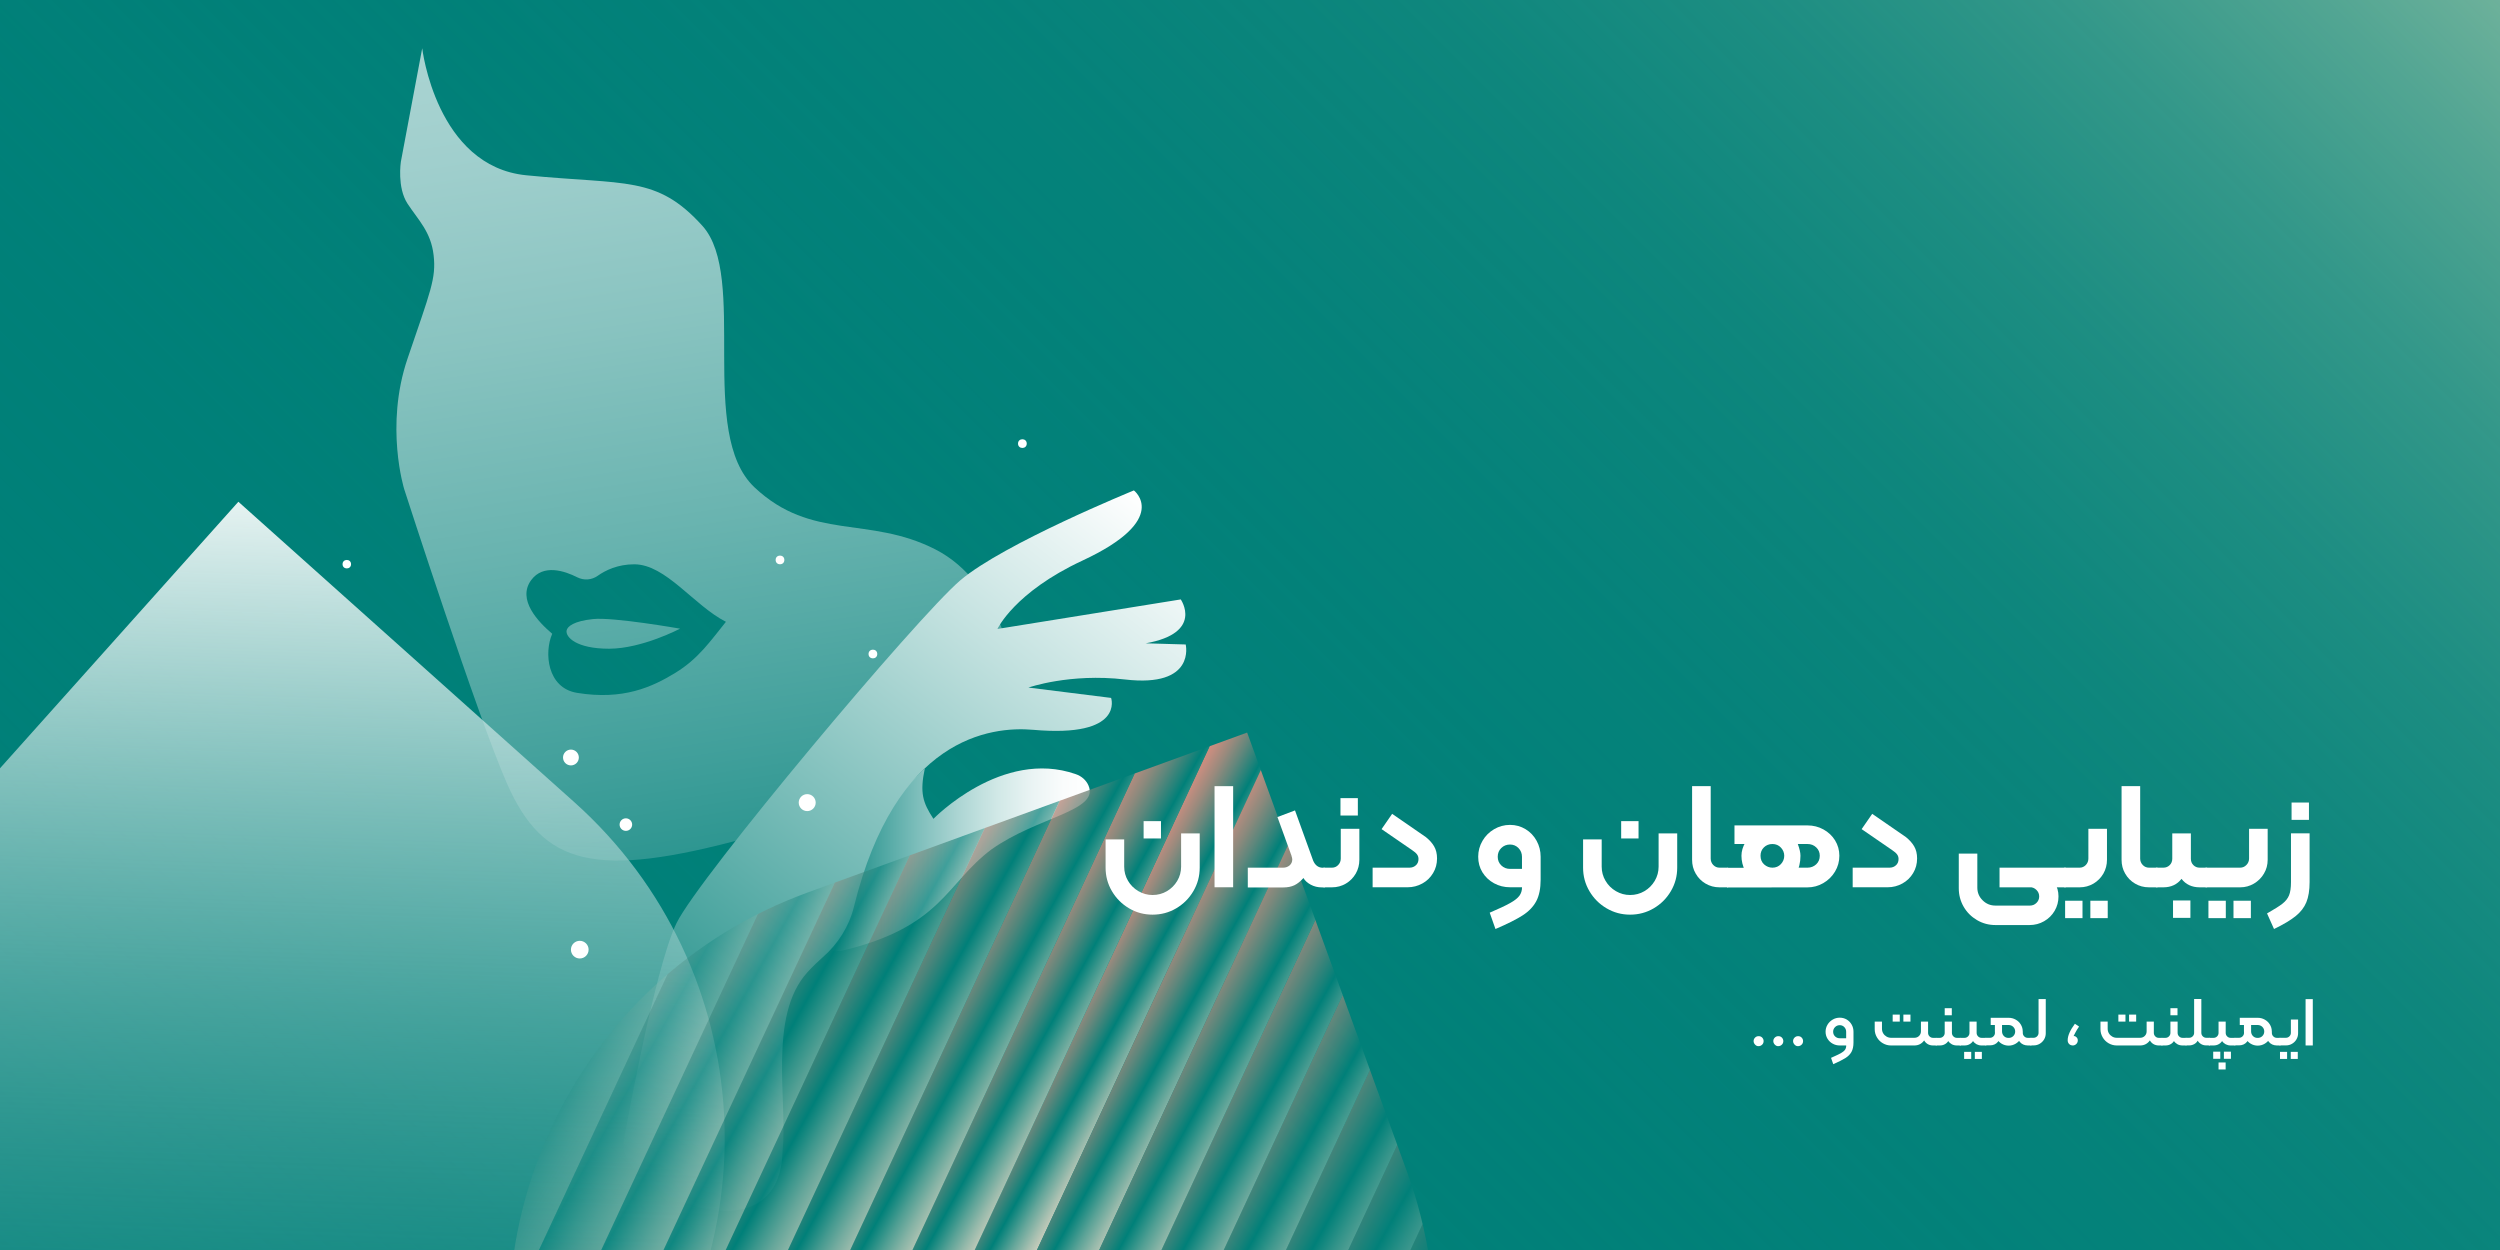 <?xml version="1.0" encoding="utf-8"?>
<!-- Generator: Adobe Illustrator 28.4.1, SVG Export Plug-In . SVG Version: 6.00 Build 0)  -->
<svg version="1.1" id="Layer_1" xmlns="http://www.w3.org/2000/svg" xmlns:xlink="http://www.w3.org/1999/xlink" x="0px" y="0px"
	 viewBox="0 0 430 215" style="enable-background:new 0 0 430 215;" xml:space="preserve">
<rect x="0" y="0" width="430" height="215" fill="#333333" stroke="none"/>
<style type="text/css">
	
		.st0{clip-path:url(#SVGID_00000097487351610048588320000015069402209881174678_);fill:url(#SVGID_00000064314271445353577280000000845049253549918878_);}
	.st1{clip-path:url(#SVGID_00000097487351610048588320000015069402209881174678_);}
	.st2{opacity:0.7;fill:url(#SVGID_00000026870316475161294060000017398335557780684943_);}
	.st3{opacity:0.7;fill:url(#SVGID_00000178921209771368522350000009207010449788809354_);}
	.st4{fill:url(#SVGID_00000121971540460913856240000017811286792550108544_);}
	.st5{fill:url(#SVGID_00000008151243617281936030000017310222500216744620_);}
	
		.st6{clip-path:url(#SVGID_00000097487351610048588320000015069402209881174678_);fill:url(#SVGID_00000069357459321210288910000002052627841695826573_);}
	.st7{fill:#FFFFFF;}
	.st8{clip-path:url(#SVGID_00000090993164008247432390000009432690227004287148_);}
	.st9{fill:url(#SVGID_00000028290937699462294660000002344305616361562552_);}
	.st10{opacity:0.9;fill:url(#SVGID_00000018233012265698071750000012391849717581027516_);}
	.st11{opacity:0.2;fill:url(#SVGID_00000117651878547807367490000014425267108298538881_);}
	.st12{opacity:0.1;fill:url(#SVGID_00000029020528979402794690000009759254037162521729_);}
	.st13{opacity:0.8;fill:url(#SVGID_00000005950821255843799790000018106135611634381996_);}
	.st14{opacity:0.7;fill:url(#SVGID_00000024709948988122852450000017340035149545384884_);}
	.st15{opacity:0.6;fill:url(#SVGID_00000013896345163091977830000009131381238055851421_);}
	.st16{opacity:0.5;fill:url(#SVGID_00000054986812307596737690000011903597577500852121_);}
	.st17{opacity:0.4;fill:url(#SVGID_00000107580446141984254230000017458656416979967110_);}
	.st18{opacity:0.3;fill:url(#SVGID_00000119821266612402710190000013810742651971752114_);}
	.st19{opacity:0.1;fill:url(#SVGID_00000102520847431045681450000006616313855346460547_);}
	.st20{opacity:0.2;fill:url(#SVGID_00000014636636996129537770000012196452265356450984_);}
	.st21{opacity:0.9;fill:url(#SVGID_00000171699458726913682890000014658550891088851083_);}
	.st22{opacity:0.3;fill:url(#SVGID_00000060028372403410536150000018148178706874033047_);}
	.st23{opacity:0.4;fill:url(#SVGID_00000081623589185599664710000006856219292860135050_);}
	.st24{opacity:0.5;fill:url(#SVGID_00000153677984219418241920000007005536953898284680_);}
	.st25{opacity:0.6;fill:url(#SVGID_00000071539556102748261040000018329122993005611663_);}
	.st26{opacity:0.7;fill:url(#SVGID_00000011737056935775330520000012325718999525664659_);}
	.st27{opacity:0.8;fill:url(#SVGID_00000182529457311707735130000010318594370651006888_);}
</style>
<g>
	<g>
		<defs>
			<rect id="SVGID_1_" x="0" y="0" width="430" height="215"/>
		</defs>
		<use xlink:href="#SVGID_1_"  style="overflow:visible;fill:#008078;"/>
		<clipPath id="SVGID_00000072974192668963147200000009096299085756600501_">
			<use xlink:href="#SVGID_1_"  style="overflow:visible;"/>
		</clipPath>
		
			<linearGradient id="SVGID_00000116221902725960418330000010290275917513565314_" gradientUnits="userSpaceOnUse" x1="865.681" y1="975.995" x2="1188.181" y2="1298.495" gradientTransform="matrix(0 -1 1 0 -922.245 1134.431)">
			<stop  offset="0" style="stop-color:#008079;stop-opacity:0"/>
			<stop  offset="0.442" style="stop-color:#02817A;stop-opacity:0.442"/>
			<stop  offset="0.601" style="stop-color:#09847C;stop-opacity:0.601"/>
			<stop  offset="0.715" style="stop-color:#14897F;stop-opacity:0.715"/>
			<stop  offset="0.806" style="stop-color:#259185;stop-opacity:0.806"/>
			<stop  offset="0.885" style="stop-color:#3B9B8C;stop-opacity:0.885"/>
			<stop  offset="0.953" style="stop-color:#56A794;stop-opacity:0.953"/>
			<stop  offset="1" style="stop-color:#6DB19B"/>
		</linearGradient>
		
			<polygon style="clip-path:url(#SVGID_00000072974192668963147200000009096299085756600501_);fill:url(#SVGID_00000116221902725960418330000010290275917513565314_);" points="
			430,0 430,215 0,215 0,0 		"/>
		<g style="clip-path:url(#SVGID_00000072974192668963147200000009096299085756600501_);">
			<g>
				
					<linearGradient id="SVGID_00000002377626550315002270000016167941563707764898_" gradientUnits="userSpaceOnUse" x1="103.356" y1="-21.28" x2="134.639" y2="182.684">
					<stop  offset="1.960874e-04" style="stop-color:#FFFFFF"/>
					<stop  offset="0.088" style="stop-color:#F8FBFB"/>
					<stop  offset="0.217" style="stop-color:#E4F1F1"/>
					<stop  offset="0.372" style="stop-color:#C3E1DF"/>
					<stop  offset="0.548" style="stop-color:#95CAC7"/>
					<stop  offset="0.74" style="stop-color:#5BADA9"/>
					<stop  offset="0.944" style="stop-color:#158A84"/>
					<stop  offset="1" style="stop-color:#008079"/>
				</linearGradient>
				<path style="opacity:0.7;fill:url(#SVGID_00000002377626550315002270000016167941563707764898_);" d="M160.87,94.49
					c-11.48-5.85-21.23-1.38-31.1-10.67c-9.87-9.3-1.04-36.22-8.96-44.98c-7.85-8.68-13.12-7-30.28-8.69
					C75.01,28.62,72.62,8.3,72.62,8.3l-3.67,19.51c0,0-0.69,4.42,1.15,7.23c1.84,2.81,4.02,4.82,4.48,8.84
					c0.46,4.02-0.52,6.14-4.48,17.79c-3.96,11.65-0.57,22.49-0.57,22.49s12.62,39.13,17.67,50.61c6.24,14.12,15.03,16.49,41.43,9.3
					c40.01-13.54,46.06-27.89,46.06-27.89S172.35,100.34,160.87,94.49z M116.16,115.73c-3.94,2.41-8.95,4.75-16.92,3.44
					c-5.15-0.85-5.67-6.93-4.26-10.16c-2.35-2-6.11-5.85-3.61-9.24c2.06-2.79,5.7-1.6,7.93-0.47c1.13,0.57,2.47,0.47,3.5-0.26
					c1.31-0.93,3.43-1.98,6.29-1.98c5.44,0,10.27,7.1,15.77,9.89C122.13,110.34,120.1,113.32,116.16,115.73z"/>
				
					<linearGradient id="SVGID_00000105395421498585284980000013944640737162875792_" gradientUnits="userSpaceOnUse" x1="87.68" y1="-18.875" x2="118.963" y2="185.088">
					<stop  offset="1.960874e-04" style="stop-color:#FFFFFF"/>
					<stop  offset="0.088" style="stop-color:#F8FBFB"/>
					<stop  offset="0.217" style="stop-color:#E4F1F1"/>
					<stop  offset="0.372" style="stop-color:#C3E1DF"/>
					<stop  offset="0.548" style="stop-color:#95CAC7"/>
					<stop  offset="0.74" style="stop-color:#5BADA9"/>
					<stop  offset="0.944" style="stop-color:#158A84"/>
					<stop  offset="1" style="stop-color:#008079"/>
				</linearGradient>
				<path style="opacity:0.7;fill:url(#SVGID_00000105395421498585284980000013944640737162875792_);" d="M97.45,108.47
					c0.12-0.74,1.29-1.65,4.55-1.99c3.52-0.37,14.97,1.65,14.97,1.65s-6.55,3.45-12.21,3.45S97.28,109.57,97.45,108.47z"/>
			</g>
			
				<linearGradient id="SVGID_00000044163947168109288620000008306861692628393650_" gradientUnits="userSpaceOnUse" x1="121.047" y1="153.655" x2="165.557" y2="153.655" gradientTransform="matrix(1 0 0 1 21.879 -5.769)">
				<stop  offset="0" style="stop-color:#008079"/>
				<stop  offset="5.059958e-03" style="stop-color:#02817A"/>
				<stop  offset="0.171" style="stop-color:#44A29D"/>
				<stop  offset="0.335" style="stop-color:#7DBEBB"/>
				<stop  offset="0.492" style="stop-color:#ACD5D3"/>
				<stop  offset="0.64" style="stop-color:#D0E8E6"/>
				<stop  offset="0.778" style="stop-color:#EAF4F4"/>
				<stop  offset="0.902" style="stop-color:#FAFCFC"/>
				<stop  offset="1" style="stop-color:#FFFFFF"/>
			</linearGradient>
			<path style="fill:url(#SVGID_00000044163947168109288620000008306861692628393650_);" d="M144.75,163.55
				c17.35-4.15,17.85-11.51,25.79-17.46c7.99-5.65,18.57-6.59,16.68-10.98c-0.4-0.93-1.21-1.62-2.17-1.95
				c-12.72-4.47-24.5,7.68-24.5,7.68c-1.84-2.79-2.37-4.5-1.48-8.67c0,0-9.62,8.3-12.89,21.34
				C143.64,163.58,141.1,163.84,144.75,163.55z"/>
			
				<linearGradient id="SVGID_00000176757794540103493460000006910724886525070243_" gradientUnits="userSpaceOnUse" x1="86.958" y1="207.049" x2="176.349" y2="92.635" gradientTransform="matrix(1 0 0 1 21.879 -5.769)">
				<stop  offset="0" style="stop-color:#008079"/>
				<stop  offset="0.217" style="stop-color:#3A9D97"/>
				<stop  offset="0.762" style="stop-color:#C6E3E1"/>
				<stop  offset="1" style="stop-color:#FFFFFF"/>
			</linearGradient>
			<path style="fill:url(#SVGID_00000176757794540103493460000006910724886525070243_);" d="M141.52,164.64
				c2.61-2.28,4.52-5.28,5.35-8.65c7.16-29.08,23.45-31.12,30.87-30.46c15.74,1.39,13.37-5.49,13.37-5.49l-14.22-1.78
				c0,0,7.11-2.5,16.6-1.39c12.26,1.43,10.45-6.02,10.45-6.02l-6.88-0.2c10.03-1.78,6.03-7.55,6.03-7.55l-31.53,5.08
				c0,0,2.9-6.3,14.58-11.74c15.34-7.13,8.89-12.09,8.89-12.09s-22.4,9.13-29.85,15.46c-7.44,6.34-44.95,51.04-48.81,58.95
				c-3.86,7.91-9.15,37.78-9.15,37.78c-0.4,8.77,26.81,20.49,27.37,1.61c0.92-8.82-2.52-23.36,4.26-30.89
				C139.86,166.15,140.73,165.33,141.52,164.64z"/>
		</g>
		
			<linearGradient id="SVGID_00000039099059516164975380000013001371503383039902_" gradientUnits="userSpaceOnUse" x1="8.292" y1="1055.788" x2="36.866" y2="1259.166" gradientTransform="matrix(0.985 0.171 -0.171 0.985 223.391 -965.213)">
			<stop  offset="0" style="stop-color:#FFFFFF"/>
			<stop  offset="0.49" style="stop-color:#80C0BC;stop-opacity:0.509"/>
			<stop  offset="1" style="stop-color:#008078;stop-opacity:0"/>
		</linearGradient>
		
			<path style="clip-path:url(#SVGID_00000072974192668963147200000009096299085756600501_);fill:url(#SVGID_00000039099059516164975380000013001371503383039902_);" d="
			M41,86.3l57.8,51.69c31.92,28.55,34.65,77.57,6.11,109.49l0,0c-28.55,31.92-77.57,34.65-109.49,6.11l0,0
			c-31.92-28.55-34.65-77.57-6.11-109.49L41,86.3z"/>
		<g style="clip-path:url(#SVGID_00000072974192668963147200000009096299085756600501_);">
			<circle class="st7" cx="150.14" cy="112.49" r="0.75"/>
			<circle class="st7" cx="99.72" cy="163.34" r="1.52"/>
			<circle class="st7" cx="98.2" cy="130.29" r="1.36"/>
			<circle class="st7" cx="59.65" cy="97.04" r="0.73"/>
			<circle class="st7" cx="107.65" cy="141.83" r="1.08"/>
			<circle class="st7" cx="138.84" cy="138.05" r="1.46"/>
			<circle class="st7" cx="134.16" cy="96.31" r="0.75"/>
			<circle class="st7" cx="175.85" cy="76.3" r="0.75"/>
		</g>
		<g style="clip-path:url(#SVGID_00000072974192668963147200000009096299085756600501_);">
			<defs>
				<path id="SVGID_00000012456098101489994520000012626331639190044549_" d="M93.07,255.79l-0.8-2.21
					c-14.75-40.52,6.14-85.33,46.67-100.08L214.51,126l27.51,75.58c14.75,40.52-6.14,85.33-46.67,100.08l-2.21,0.8
					C152.62,317.2,107.82,296.31,93.07,255.79z"/>
			</defs>
			<clipPath id="SVGID_00000112614784722522417820000001458065159628981404_">
				<use xlink:href="#SVGID_00000012456098101489994520000012626331639190044549_"  style="overflow:visible;"/>
			</clipPath>
			<g style="clip-path:url(#SVGID_00000112614784722522417820000001458065159628981404_);">
				
					<linearGradient id="SVGID_00000054228177227827682360000014321592632993610938_" gradientUnits="userSpaceOnUse" x1="9335.882" y1="5991.789" x2="9358.853" y2="5993.395" gradientTransform="matrix(0.906 0.423 -0.423 0.906 -5764.935 -9168.796)">
					<stop  offset="0" style="stop-color:#F79080"/>
					<stop  offset="0.053" style="stop-color:#F19080"/>
					<stop  offset="0.125" style="stop-color:#DF8E7F"/>
					<stop  offset="0.208" style="stop-color:#C28D7F"/>
					<stop  offset="0.3" style="stop-color:#9A8A7D"/>
					<stop  offset="0.398" style="stop-color:#66877C"/>
					<stop  offset="0.501" style="stop-color:#28837A"/>
					<stop  offset="0.562" style="stop-color:#008079"/>
					<stop  offset="0.584" style="stop-color:#10867E"/>
					<stop  offset="0.703" style="stop-color:#64A69A"/>
					<stop  offset="0.808" style="stop-color:#A6BFB0"/>
					<stop  offset="0.896" style="stop-color:#D6D2C0"/>
					<stop  offset="0.962" style="stop-color:#F4DDCA"/>
					<stop  offset="1" style="stop-color:#FFE1CE"/>
				</linearGradient>
				<polygon style="fill:url(#SVGID_00000054228177227827682360000014321592632993610938_);" points="138.04,301.46 129.25,297.36 
					210.11,123.95 218.91,128.05 				"/>
				
					<linearGradient id="SVGID_00000038413866549662402560000000767932096111845559_" gradientUnits="userSpaceOnUse" x1="9326.178" y1="5991.789" x2="9349.148" y2="5993.395" gradientTransform="matrix(0.906 0.423 -0.423 0.906 -5764.935 -9168.796)">
					<stop  offset="0" style="stop-color:#F79080"/>
					<stop  offset="0.053" style="stop-color:#F19080"/>
					<stop  offset="0.125" style="stop-color:#DF8E7F"/>
					<stop  offset="0.208" style="stop-color:#C28D7F"/>
					<stop  offset="0.3" style="stop-color:#9A8A7D"/>
					<stop  offset="0.398" style="stop-color:#66877C"/>
					<stop  offset="0.501" style="stop-color:#28837A"/>
					<stop  offset="0.562" style="stop-color:#008079"/>
					<stop  offset="0.584" style="stop-color:#10867E"/>
					<stop  offset="0.703" style="stop-color:#64A69A"/>
					<stop  offset="0.808" style="stop-color:#A6BFB0"/>
					<stop  offset="0.896" style="stop-color:#D6D2C0"/>
					<stop  offset="0.962" style="stop-color:#F4DDCA"/>
					<stop  offset="1" style="stop-color:#FFE1CE"/>
				</linearGradient>
				<polygon style="opacity:0.9;fill:url(#SVGID_00000038413866549662402560000000767932096111845559_);" points="129.25,297.36 
					120.45,293.26 201.32,119.85 210.11,123.95 				"/>
				
					<linearGradient id="SVGID_00000042712188506312133730000010224477590196724133_" gradientUnits="userSpaceOnUse" x1="9258.25" y1="5991.789" x2="9281.221" y2="5993.395" gradientTransform="matrix(0.906 0.423 -0.423 0.906 -5764.935 -9168.796)">
					<stop  offset="0" style="stop-color:#F79080"/>
					<stop  offset="0.053" style="stop-color:#F19080"/>
					<stop  offset="0.125" style="stop-color:#DF8E7F"/>
					<stop  offset="0.208" style="stop-color:#C28D7F"/>
					<stop  offset="0.3" style="stop-color:#9A8A7D"/>
					<stop  offset="0.398" style="stop-color:#66877C"/>
					<stop  offset="0.501" style="stop-color:#28837A"/>
					<stop  offset="0.562" style="stop-color:#008079"/>
					<stop  offset="0.584" style="stop-color:#10867E"/>
					<stop  offset="0.703" style="stop-color:#64A69A"/>
					<stop  offset="0.808" style="stop-color:#A6BFB0"/>
					<stop  offset="0.896" style="stop-color:#D6D2C0"/>
					<stop  offset="0.962" style="stop-color:#F4DDCA"/>
					<stop  offset="1" style="stop-color:#FFE1CE"/>
				</linearGradient>
				<polygon style="opacity:0.2;fill:url(#SVGID_00000042712188506312133730000010224477590196724133_);" points="67.69,268.65 
					58.89,264.55 139.75,91.14 148.55,95.24 				"/>
				
					<linearGradient id="SVGID_00000008866325487657948900000015337597100365038978_" gradientUnits="userSpaceOnUse" x1="9248.546" y1="5991.789" x2="9271.517" y2="5993.395" gradientTransform="matrix(0.906 0.423 -0.423 0.906 -5764.935 -9168.796)">
					<stop  offset="0" style="stop-color:#F79080"/>
					<stop  offset="0.053" style="stop-color:#F19080"/>
					<stop  offset="0.125" style="stop-color:#DF8E7F"/>
					<stop  offset="0.208" style="stop-color:#C28D7F"/>
					<stop  offset="0.3" style="stop-color:#9A8A7D"/>
					<stop  offset="0.398" style="stop-color:#66877C"/>
					<stop  offset="0.501" style="stop-color:#28837A"/>
					<stop  offset="0.562" style="stop-color:#008079"/>
					<stop  offset="0.584" style="stop-color:#10867E"/>
					<stop  offset="0.703" style="stop-color:#64A69A"/>
					<stop  offset="0.808" style="stop-color:#A6BFB0"/>
					<stop  offset="0.896" style="stop-color:#D6D2C0"/>
					<stop  offset="0.962" style="stop-color:#F4DDCA"/>
					<stop  offset="1" style="stop-color:#FFE1CE"/>
				</linearGradient>
				<polygon style="opacity:0.1;fill:url(#SVGID_00000008866325487657948900000015337597100365038978_);" points="58.89,264.55 
					50.1,260.45 130.96,87.04 139.75,91.14 				"/>
				
					<linearGradient id="SVGID_00000160162223920920812290000008271214890979890304_" gradientUnits="userSpaceOnUse" x1="9316.474" y1="5991.789" x2="9339.444" y2="5993.395" gradientTransform="matrix(0.906 0.423 -0.423 0.906 -5764.935 -9168.796)">
					<stop  offset="0" style="stop-color:#F79080"/>
					<stop  offset="0.053" style="stop-color:#F19080"/>
					<stop  offset="0.125" style="stop-color:#DF8E7F"/>
					<stop  offset="0.208" style="stop-color:#C28D7F"/>
					<stop  offset="0.3" style="stop-color:#9A8A7D"/>
					<stop  offset="0.398" style="stop-color:#66877C"/>
					<stop  offset="0.501" style="stop-color:#28837A"/>
					<stop  offset="0.562" style="stop-color:#008079"/>
					<stop  offset="0.584" style="stop-color:#10867E"/>
					<stop  offset="0.703" style="stop-color:#64A69A"/>
					<stop  offset="0.808" style="stop-color:#A6BFB0"/>
					<stop  offset="0.896" style="stop-color:#D6D2C0"/>
					<stop  offset="0.962" style="stop-color:#F4DDCA"/>
					<stop  offset="1" style="stop-color:#FFE1CE"/>
				</linearGradient>
				<polygon style="opacity:0.8;fill:url(#SVGID_00000160162223920920812290000008271214890979890304_);" points="120.45,293.26 
					111.66,289.16 192.52,115.75 201.32,119.85 				"/>
				
					<linearGradient id="SVGID_00000039100019820802718600000016532004436973627545_" gradientUnits="userSpaceOnUse" x1="9306.77" y1="5991.789" x2="9329.74" y2="5993.395" gradientTransform="matrix(0.906 0.423 -0.423 0.906 -5764.935 -9168.796)">
					<stop  offset="0" style="stop-color:#F79080"/>
					<stop  offset="0.053" style="stop-color:#F19080"/>
					<stop  offset="0.125" style="stop-color:#DF8E7F"/>
					<stop  offset="0.208" style="stop-color:#C28D7F"/>
					<stop  offset="0.3" style="stop-color:#9A8A7D"/>
					<stop  offset="0.398" style="stop-color:#66877C"/>
					<stop  offset="0.501" style="stop-color:#28837A"/>
					<stop  offset="0.562" style="stop-color:#008079"/>
					<stop  offset="0.584" style="stop-color:#10867E"/>
					<stop  offset="0.703" style="stop-color:#64A69A"/>
					<stop  offset="0.808" style="stop-color:#A6BFB0"/>
					<stop  offset="0.896" style="stop-color:#D6D2C0"/>
					<stop  offset="0.962" style="stop-color:#F4DDCA"/>
					<stop  offset="1" style="stop-color:#FFE1CE"/>
				</linearGradient>
				<polygon style="opacity:0.7;fill:url(#SVGID_00000039100019820802718600000016532004436973627545_);" points="111.66,289.16 
					102.86,285.06 183.73,111.65 192.52,115.75 				"/>
				
					<linearGradient id="SVGID_00000048492413245611997380000014951529010049433219_" gradientUnits="userSpaceOnUse" x1="9297.065" y1="5991.789" x2="9320.037" y2="5993.395" gradientTransform="matrix(0.906 0.423 -0.423 0.906 -5764.935 -9168.796)">
					<stop  offset="0" style="stop-color:#F79080"/>
					<stop  offset="0.053" style="stop-color:#F19080"/>
					<stop  offset="0.125" style="stop-color:#DF8E7F"/>
					<stop  offset="0.208" style="stop-color:#C28D7F"/>
					<stop  offset="0.3" style="stop-color:#9A8A7D"/>
					<stop  offset="0.398" style="stop-color:#66877C"/>
					<stop  offset="0.501" style="stop-color:#28837A"/>
					<stop  offset="0.562" style="stop-color:#008079"/>
					<stop  offset="0.584" style="stop-color:#10867E"/>
					<stop  offset="0.703" style="stop-color:#64A69A"/>
					<stop  offset="0.808" style="stop-color:#A6BFB0"/>
					<stop  offset="0.896" style="stop-color:#D6D2C0"/>
					<stop  offset="0.962" style="stop-color:#F4DDCA"/>
					<stop  offset="1" style="stop-color:#FFE1CE"/>
				</linearGradient>
				<polygon style="opacity:0.6;fill:url(#SVGID_00000048492413245611997380000014951529010049433219_);" points="102.86,285.06 
					94.07,280.95 174.93,107.55 183.73,111.65 				"/>
				
					<linearGradient id="SVGID_00000099654728884451490730000006547619698795070893_" gradientUnits="userSpaceOnUse" x1="9287.362" y1="5991.789" x2="9310.333" y2="5993.395" gradientTransform="matrix(0.906 0.423 -0.423 0.906 -5764.935 -9168.796)">
					<stop  offset="0" style="stop-color:#F79080"/>
					<stop  offset="0.053" style="stop-color:#F19080"/>
					<stop  offset="0.125" style="stop-color:#DF8E7F"/>
					<stop  offset="0.208" style="stop-color:#C28D7F"/>
					<stop  offset="0.3" style="stop-color:#9A8A7D"/>
					<stop  offset="0.398" style="stop-color:#66877C"/>
					<stop  offset="0.501" style="stop-color:#28837A"/>
					<stop  offset="0.562" style="stop-color:#008079"/>
					<stop  offset="0.584" style="stop-color:#10867E"/>
					<stop  offset="0.703" style="stop-color:#64A69A"/>
					<stop  offset="0.808" style="stop-color:#A6BFB0"/>
					<stop  offset="0.896" style="stop-color:#D6D2C0"/>
					<stop  offset="0.962" style="stop-color:#F4DDCA"/>
					<stop  offset="1" style="stop-color:#FFE1CE"/>
				</linearGradient>
				<polygon style="opacity:0.5;fill:url(#SVGID_00000099654728884451490730000006547619698795070893_);" points="94.07,280.95 
					85.28,276.85 166.14,103.45 174.93,107.55 				"/>
				
					<linearGradient id="SVGID_00000129926160060161438930000002387704271677891745_" gradientUnits="userSpaceOnUse" x1="9277.658" y1="5991.789" x2="9300.629" y2="5993.395" gradientTransform="matrix(0.906 0.423 -0.423 0.906 -5764.935 -9168.796)">
					<stop  offset="0" style="stop-color:#F79080"/>
					<stop  offset="0.053" style="stop-color:#F19080"/>
					<stop  offset="0.125" style="stop-color:#DF8E7F"/>
					<stop  offset="0.208" style="stop-color:#C28D7F"/>
					<stop  offset="0.3" style="stop-color:#9A8A7D"/>
					<stop  offset="0.398" style="stop-color:#66877C"/>
					<stop  offset="0.501" style="stop-color:#28837A"/>
					<stop  offset="0.562" style="stop-color:#008079"/>
					<stop  offset="0.584" style="stop-color:#10867E"/>
					<stop  offset="0.703" style="stop-color:#64A69A"/>
					<stop  offset="0.808" style="stop-color:#A6BFB0"/>
					<stop  offset="0.896" style="stop-color:#D6D2C0"/>
					<stop  offset="0.962" style="stop-color:#F4DDCA"/>
					<stop  offset="1" style="stop-color:#FFE1CE"/>
				</linearGradient>
				<polygon style="opacity:0.4;fill:url(#SVGID_00000129926160060161438930000002387704271677891745_);" points="85.28,276.85 
					76.48,272.75 157.34,99.35 166.14,103.45 				"/>
				
					<linearGradient id="SVGID_00000157270901944269416380000003941539710869599617_" gradientUnits="userSpaceOnUse" x1="9267.954" y1="5991.789" x2="9290.925" y2="5993.395" gradientTransform="matrix(0.906 0.423 -0.423 0.906 -5764.935 -9168.796)">
					<stop  offset="0" style="stop-color:#F79080"/>
					<stop  offset="0.053" style="stop-color:#F19080"/>
					<stop  offset="0.125" style="stop-color:#DF8E7F"/>
					<stop  offset="0.208" style="stop-color:#C28D7F"/>
					<stop  offset="0.3" style="stop-color:#9A8A7D"/>
					<stop  offset="0.398" style="stop-color:#66877C"/>
					<stop  offset="0.501" style="stop-color:#28837A"/>
					<stop  offset="0.562" style="stop-color:#008079"/>
					<stop  offset="0.584" style="stop-color:#10867E"/>
					<stop  offset="0.703" style="stop-color:#64A69A"/>
					<stop  offset="0.808" style="stop-color:#A6BFB0"/>
					<stop  offset="0.896" style="stop-color:#D6D2C0"/>
					<stop  offset="0.962" style="stop-color:#F4DDCA"/>
					<stop  offset="1" style="stop-color:#FFE1CE"/>
				</linearGradient>
				<polygon style="opacity:0.3;fill:url(#SVGID_00000157270901944269416380000003941539710869599617_);" points="76.48,272.75 
					67.69,268.65 148.55,95.24 157.34,99.35 				"/>
				
					<linearGradient id="SVGID_00000069385441537527765790000010475014735625400456_" gradientUnits="userSpaceOnUse" x1="9423.218" y1="5991.789" x2="9446.189" y2="5993.395" gradientTransform="matrix(0.906 0.423 -0.423 0.906 -5764.935 -9168.796)">
					<stop  offset="0" style="stop-color:#F79080"/>
					<stop  offset="0.053" style="stop-color:#F19080"/>
					<stop  offset="0.125" style="stop-color:#DF8E7F"/>
					<stop  offset="0.208" style="stop-color:#C28D7F"/>
					<stop  offset="0.3" style="stop-color:#9A8A7D"/>
					<stop  offset="0.398" style="stop-color:#66877C"/>
					<stop  offset="0.501" style="stop-color:#28837A"/>
					<stop  offset="0.562" style="stop-color:#008079"/>
					<stop  offset="0.584" style="stop-color:#10867E"/>
					<stop  offset="0.703" style="stop-color:#64A69A"/>
					<stop  offset="0.808" style="stop-color:#A6BFB0"/>
					<stop  offset="0.896" style="stop-color:#D6D2C0"/>
					<stop  offset="0.962" style="stop-color:#F4DDCA"/>
					<stop  offset="1" style="stop-color:#FFE1CE"/>
				</linearGradient>
				<polygon style="opacity:0.1;fill:url(#SVGID_00000069385441537527765790000010475014735625400456_);" points="217.2,338.37 
					208.4,334.27 289.26,160.86 298.06,164.96 				"/>
				
					<linearGradient id="SVGID_00000035501323728208462000000005997767043204393860_" gradientUnits="userSpaceOnUse" x1="9413.514" y1="5991.789" x2="9436.484" y2="5993.395" gradientTransform="matrix(0.906 0.423 -0.423 0.906 -5764.935 -9168.796)">
					<stop  offset="0" style="stop-color:#F79080"/>
					<stop  offset="0.053" style="stop-color:#F19080"/>
					<stop  offset="0.125" style="stop-color:#DF8E7F"/>
					<stop  offset="0.208" style="stop-color:#C28D7F"/>
					<stop  offset="0.3" style="stop-color:#9A8A7D"/>
					<stop  offset="0.398" style="stop-color:#66877C"/>
					<stop  offset="0.501" style="stop-color:#28837A"/>
					<stop  offset="0.562" style="stop-color:#008079"/>
					<stop  offset="0.584" style="stop-color:#10867E"/>
					<stop  offset="0.703" style="stop-color:#64A69A"/>
					<stop  offset="0.808" style="stop-color:#A6BFB0"/>
					<stop  offset="0.896" style="stop-color:#D6D2C0"/>
					<stop  offset="0.962" style="stop-color:#F4DDCA"/>
					<stop  offset="1" style="stop-color:#FFE1CE"/>
				</linearGradient>
				<polygon style="opacity:0.2;fill:url(#SVGID_00000035501323728208462000000005997767043204393860_);" points="208.4,334.27 
					199.61,330.17 280.47,156.76 289.26,160.86 				"/>
				
					<linearGradient id="SVGID_00000061455394797390921530000015886928958049222060_" gradientUnits="userSpaceOnUse" x1="9345.586" y1="5991.789" x2="9368.557" y2="5993.395" gradientTransform="matrix(0.906 0.423 -0.423 0.906 -5764.935 -9168.796)">
					<stop  offset="0" style="stop-color:#F79080"/>
					<stop  offset="0.053" style="stop-color:#F19080"/>
					<stop  offset="0.125" style="stop-color:#DF8E7F"/>
					<stop  offset="0.208" style="stop-color:#C28D7F"/>
					<stop  offset="0.3" style="stop-color:#9A8A7D"/>
					<stop  offset="0.398" style="stop-color:#66877C"/>
					<stop  offset="0.501" style="stop-color:#28837A"/>
					<stop  offset="0.562" style="stop-color:#008079"/>
					<stop  offset="0.584" style="stop-color:#10867E"/>
					<stop  offset="0.703" style="stop-color:#64A69A"/>
					<stop  offset="0.808" style="stop-color:#A6BFB0"/>
					<stop  offset="0.896" style="stop-color:#D6D2C0"/>
					<stop  offset="0.962" style="stop-color:#F4DDCA"/>
					<stop  offset="1" style="stop-color:#FFE1CE"/>
				</linearGradient>
				<polygon style="opacity:0.9;fill:url(#SVGID_00000061455394797390921530000015886928958049222060_);" points="146.84,305.56 
					138.04,301.46 218.91,128.05 227.7,132.15 				"/>
				
					<linearGradient id="SVGID_00000051371423754539131550000009753943453725654948_" gradientUnits="userSpaceOnUse" x1="9403.81" y1="5991.789" x2="9426.78" y2="5993.395" gradientTransform="matrix(0.906 0.423 -0.423 0.906 -5764.935 -9168.796)">
					<stop  offset="0" style="stop-color:#F79080"/>
					<stop  offset="0.053" style="stop-color:#F19080"/>
					<stop  offset="0.125" style="stop-color:#DF8E7F"/>
					<stop  offset="0.208" style="stop-color:#C28D7F"/>
					<stop  offset="0.3" style="stop-color:#9A8A7D"/>
					<stop  offset="0.398" style="stop-color:#66877C"/>
					<stop  offset="0.501" style="stop-color:#28837A"/>
					<stop  offset="0.562" style="stop-color:#008079"/>
					<stop  offset="0.584" style="stop-color:#10867E"/>
					<stop  offset="0.703" style="stop-color:#64A69A"/>
					<stop  offset="0.808" style="stop-color:#A6BFB0"/>
					<stop  offset="0.896" style="stop-color:#D6D2C0"/>
					<stop  offset="0.962" style="stop-color:#F4DDCA"/>
					<stop  offset="1" style="stop-color:#FFE1CE"/>
				</linearGradient>
				<polygon style="opacity:0.3;fill:url(#SVGID_00000051371423754539131550000009753943453725654948_);" points="199.61,330.17 
					190.81,326.07 271.67,152.66 280.47,156.76 				"/>
				
					<linearGradient id="SVGID_00000064345653556258970630000016411386703093392771_" gradientUnits="userSpaceOnUse" x1="9394.105" y1="5991.789" x2="9417.076" y2="5993.395" gradientTransform="matrix(0.906 0.423 -0.423 0.906 -5764.935 -9168.796)">
					<stop  offset="0" style="stop-color:#F79080"/>
					<stop  offset="0.053" style="stop-color:#F19080"/>
					<stop  offset="0.125" style="stop-color:#DF8E7F"/>
					<stop  offset="0.208" style="stop-color:#C28D7F"/>
					<stop  offset="0.3" style="stop-color:#9A8A7D"/>
					<stop  offset="0.398" style="stop-color:#66877C"/>
					<stop  offset="0.501" style="stop-color:#28837A"/>
					<stop  offset="0.562" style="stop-color:#008079"/>
					<stop  offset="0.584" style="stop-color:#10867E"/>
					<stop  offset="0.703" style="stop-color:#64A69A"/>
					<stop  offset="0.808" style="stop-color:#A6BFB0"/>
					<stop  offset="0.896" style="stop-color:#D6D2C0"/>
					<stop  offset="0.962" style="stop-color:#F4DDCA"/>
					<stop  offset="1" style="stop-color:#FFE1CE"/>
				</linearGradient>
				<polygon style="opacity:0.4;fill:url(#SVGID_00000064345653556258970630000016411386703093392771_);" points="190.81,326.07 
					182.02,321.96 262.88,148.56 271.67,152.66 				"/>
				
					<linearGradient id="SVGID_00000055677690534576410540000009517733926006419644_" gradientUnits="userSpaceOnUse" x1="9384.401" y1="5991.789" x2="9407.372" y2="5993.395" gradientTransform="matrix(0.906 0.423 -0.423 0.906 -5764.935 -9168.796)">
					<stop  offset="0" style="stop-color:#F79080"/>
					<stop  offset="0.053" style="stop-color:#F19080"/>
					<stop  offset="0.125" style="stop-color:#DF8E7F"/>
					<stop  offset="0.208" style="stop-color:#C28D7F"/>
					<stop  offset="0.3" style="stop-color:#9A8A7D"/>
					<stop  offset="0.398" style="stop-color:#66877C"/>
					<stop  offset="0.501" style="stop-color:#28837A"/>
					<stop  offset="0.562" style="stop-color:#008079"/>
					<stop  offset="0.584" style="stop-color:#10867E"/>
					<stop  offset="0.703" style="stop-color:#64A69A"/>
					<stop  offset="0.808" style="stop-color:#A6BFB0"/>
					<stop  offset="0.896" style="stop-color:#D6D2C0"/>
					<stop  offset="0.962" style="stop-color:#F4DDCA"/>
					<stop  offset="1" style="stop-color:#FFE1CE"/>
				</linearGradient>
				<polygon style="opacity:0.5;fill:url(#SVGID_00000055677690534576410540000009517733926006419644_);" points="182.02,321.96 
					173.22,317.86 254.08,144.46 262.88,148.56 				"/>
				
					<linearGradient id="SVGID_00000070839417706437438340000015992454637424016532_" gradientUnits="userSpaceOnUse" x1="9374.697" y1="5991.789" x2="9397.668" y2="5993.395" gradientTransform="matrix(0.906 0.423 -0.423 0.906 -5764.935 -9168.796)">
					<stop  offset="0" style="stop-color:#F79080"/>
					<stop  offset="0.053" style="stop-color:#F19080"/>
					<stop  offset="0.125" style="stop-color:#DF8E7F"/>
					<stop  offset="0.208" style="stop-color:#C28D7F"/>
					<stop  offset="0.3" style="stop-color:#9A8A7D"/>
					<stop  offset="0.398" style="stop-color:#66877C"/>
					<stop  offset="0.501" style="stop-color:#28837A"/>
					<stop  offset="0.562" style="stop-color:#008079"/>
					<stop  offset="0.584" style="stop-color:#10867E"/>
					<stop  offset="0.703" style="stop-color:#64A69A"/>
					<stop  offset="0.808" style="stop-color:#A6BFB0"/>
					<stop  offset="0.896" style="stop-color:#D6D2C0"/>
					<stop  offset="0.962" style="stop-color:#F4DDCA"/>
					<stop  offset="1" style="stop-color:#FFE1CE"/>
				</linearGradient>
				<polygon style="opacity:0.6;fill:url(#SVGID_00000070839417706437438340000015992454637424016532_);" points="173.22,317.86 
					164.43,313.76 245.29,140.36 254.08,144.46 				"/>
				
					<linearGradient id="SVGID_00000139259034216907944250000000411029396468821146_" gradientUnits="userSpaceOnUse" x1="9364.994" y1="5991.789" x2="9387.965" y2="5993.395" gradientTransform="matrix(0.906 0.423 -0.423 0.906 -5764.935 -9168.796)">
					<stop  offset="0" style="stop-color:#F79080"/>
					<stop  offset="0.053" style="stop-color:#F19080"/>
					<stop  offset="0.125" style="stop-color:#DF8E7F"/>
					<stop  offset="0.208" style="stop-color:#C28D7F"/>
					<stop  offset="0.3" style="stop-color:#9A8A7D"/>
					<stop  offset="0.398" style="stop-color:#66877C"/>
					<stop  offset="0.501" style="stop-color:#28837A"/>
					<stop  offset="0.562" style="stop-color:#008079"/>
					<stop  offset="0.584" style="stop-color:#10867E"/>
					<stop  offset="0.703" style="stop-color:#64A69A"/>
					<stop  offset="0.808" style="stop-color:#A6BFB0"/>
					<stop  offset="0.896" style="stop-color:#D6D2C0"/>
					<stop  offset="0.962" style="stop-color:#F4DDCA"/>
					<stop  offset="1" style="stop-color:#FFE1CE"/>
				</linearGradient>
				<polygon style="opacity:0.7;fill:url(#SVGID_00000139259034216907944250000000411029396468821146_);" points="164.43,313.76 
					155.63,309.66 236.49,136.25 245.29,140.36 				"/>
				
					<linearGradient id="SVGID_00000062173413436824745490000001879951233640038062_" gradientUnits="userSpaceOnUse" x1="9355.29" y1="5991.789" x2="9378.261" y2="5993.395" gradientTransform="matrix(0.906 0.423 -0.423 0.906 -5764.935 -9168.796)">
					<stop  offset="0" style="stop-color:#F79080"/>
					<stop  offset="0.053" style="stop-color:#F19080"/>
					<stop  offset="0.125" style="stop-color:#DF8E7F"/>
					<stop  offset="0.208" style="stop-color:#C28D7F"/>
					<stop  offset="0.3" style="stop-color:#9A8A7D"/>
					<stop  offset="0.398" style="stop-color:#66877C"/>
					<stop  offset="0.501" style="stop-color:#28837A"/>
					<stop  offset="0.562" style="stop-color:#008079"/>
					<stop  offset="0.584" style="stop-color:#10867E"/>
					<stop  offset="0.703" style="stop-color:#64A69A"/>
					<stop  offset="0.808" style="stop-color:#A6BFB0"/>
					<stop  offset="0.896" style="stop-color:#D6D2C0"/>
					<stop  offset="0.962" style="stop-color:#F4DDCA"/>
					<stop  offset="1" style="stop-color:#FFE1CE"/>
				</linearGradient>
				<polygon style="opacity:0.8;fill:url(#SVGID_00000062173413436824745490000001879951233640038062_);" points="155.63,309.66 
					146.84,305.56 227.7,132.15 236.49,136.25 				"/>
			</g>
		</g>
	</g>
	<g>
		<g>
			<path class="st7" d="M194.2,156.23c-1.24-0.73-2.22-1.71-2.95-2.95s-1.09-2.59-1.09-4.04v-4.86h3.2v4.68
				c0,0.88,0.22,1.7,0.66,2.44c0.44,0.75,1.04,1.34,1.79,1.78s1.56,0.66,2.43,0.66c0.9,0,1.72-0.22,2.47-0.66
				c0.75-0.44,1.34-1.04,1.78-1.78c0.44-0.75,0.66-1.56,0.66-2.44v-5.72h3.2v5.9c0,1.46-0.36,2.8-1.09,4.04
				c-0.73,1.24-1.71,2.22-2.95,2.95c-1.24,0.73-2.6,1.09-4.07,1.09C196.78,157.32,195.43,156.96,194.2,156.23z M196.7,141.23h2.99
				v2.99h-2.99V141.23z"/>
			<path class="st7" d="M208.9,135.22h3.2v17.39h-3.2V135.22z"/>
			<path class="st7" d="M214.62,149.24h6.08c0.43,0,0.8-0.13,1.11-0.39c0.3-0.26,0.46-0.61,0.46-1.04c0-0.12-0.05-0.36-0.16-0.7
				l-2.39-6.58l3.02-1.14l3.12,8.63c0.16,0.38,0.37,0.68,0.65,0.9s0.62,0.33,1.01,0.33h0.23c0.17,0,0.26,0.09,0.26,0.26v2.86
				c0,0.17-0.09,0.26-0.26,0.26h-0.39c-0.71,0-1.35-0.16-1.92-0.47c-0.57-0.31-0.99-0.69-1.25-1.14c-0.5,0.57-1.02,0.98-1.55,1.24
				c-0.53,0.25-1.17,0.38-1.94,0.38h-6.08V149.24z"/>
			<path class="st7" d="M227.49,152.36v-2.86c0-0.17,0.09-0.26,0.26-0.26h1.35c0.42,0,0.77-0.15,1.07-0.46
				c0.29-0.3,0.44-0.67,0.44-1.11v-5.12h3.2v5.33c0,0.87-0.21,1.66-0.62,2.38c-0.42,0.72-0.98,1.29-1.7,1.72
				c-0.72,0.42-1.51,0.64-2.38,0.64h-1.35C227.58,152.62,227.49,152.53,227.49,152.36z M230.56,137.28h2.99v2.99h-2.99V137.28z"/>
			<path class="st7" d="M236.1,149.24h6.32c0.45,0,0.82-0.14,1.12-0.42s0.44-0.63,0.44-1.07c0-0.29-0.08-0.56-0.25-0.79
				c-0.17-0.23-0.45-0.48-0.85-0.74l-5.25-3.61l1.82-2.63l5.77,3.98c0.62,0.49,1.1,1.02,1.44,1.6c0.34,0.58,0.51,1.28,0.51,2.09
				c0,0.92-0.22,1.76-0.68,2.52c-0.45,0.76-1.07,1.36-1.85,1.79c-0.78,0.43-1.62,0.65-2.52,0.65h-6.03V149.24z"/>
			<path class="st7" d="M259.73,155.33c0.76-0.42,1.29-0.84,1.6-1.25c0.3-0.41,0.46-0.9,0.46-1.47h-2.05
				c-1.01,0-1.93-0.23-2.77-0.69c-0.84-0.46-1.5-1.09-1.99-1.88c-0.49-0.8-0.73-1.69-0.73-2.68s0.25-1.9,0.74-2.74s1.16-1.51,2-2
				s1.75-0.74,2.74-0.74c0.97,0,1.86,0.25,2.67,0.74c0.81,0.49,1.44,1.16,1.9,2s0.69,1.75,0.69,2.74v3.93
				c0,1.53-0.25,2.76-0.75,3.71c-0.5,0.94-1.28,1.76-2.34,2.44c-1.06,0.68-2.62,1.47-4.68,2.35l-0.99-2.81
				C257.8,156.31,258.97,155.76,259.73,155.33z M261.78,149.45v-2.08c0-0.59-0.2-1.09-0.6-1.5c-0.4-0.41-0.88-0.61-1.46-0.61
				c-0.59,0-1.09,0.2-1.5,0.6s-0.61,0.9-0.61,1.51c0,0.59,0.2,1.08,0.61,1.48c0.41,0.4,0.91,0.6,1.5,0.6H261.78z"/>
			<path class="st7" d="M276.33,156.23c-1.24-0.73-2.22-1.71-2.95-2.95c-0.73-1.24-1.09-2.59-1.09-4.04v-4.86h3.2v4.68
				c0,0.88,0.22,1.7,0.66,2.44c0.44,0.75,1.04,1.34,1.79,1.78s1.56,0.66,2.43,0.66c0.9,0,1.72-0.22,2.47-0.66
				c0.75-0.44,1.34-1.04,1.78-1.78c0.44-0.75,0.66-1.56,0.66-2.44v-5.72h3.2v5.9c0,1.46-0.36,2.8-1.09,4.04s-1.71,2.22-2.95,2.95
				c-1.24,0.73-2.6,1.09-4.07,1.09C278.92,157.32,277.57,156.96,276.33,156.23z M278.84,141.23h2.99v2.99h-2.99V141.23z"/>
			<path class="st7" d="M293.36,151.98c-0.72-0.42-1.29-1-1.7-1.72c-0.42-0.72-0.62-1.51-0.62-2.38v-12.66h3.2v12.45
				c0,0.43,0.15,0.8,0.44,1.11c0.29,0.3,0.66,0.46,1.09,0.46h1.33c0.17,0,0.26,0.09,0.26,0.26v2.86c0,0.17-0.09,0.26-0.26,0.26
				h-1.35C294.87,152.62,294.08,152.4,293.36,151.98z"/>
			<path class="st7" d="M304.86,149.24c0.59,0,1.08-0.21,1.46-0.62s0.57-0.89,0.57-1.43c0-0.52-0.19-0.99-0.57-1.4
				s-0.87-0.62-1.46-0.62c-0.59,0-1.08,0.2-1.47,0.58s-0.58,0.87-0.58,1.44c0,0.62,0.21,1.12,0.62,1.49
				C303.85,149.05,304.33,149.24,304.86,149.24h6.03c0.59,0,1.09-0.2,1.5-0.58c0.41-0.39,0.61-0.88,0.61-1.47
				c0-0.57-0.2-1.05-0.61-1.44s-0.91-0.58-1.5-0.58h-12.56v-3.2h12.56c0.99,0,1.9,0.23,2.74,0.69s1.51,1.09,2,1.88
				c0.49,0.8,0.74,1.68,0.74,2.65c0,0.99-0.25,1.9-0.75,2.73c-0.5,0.83-1.17,1.49-2.02,1.98s-1.75,0.73-2.72,0.73h-6.21
				c-1.04,0-1.95-0.27-2.73-0.81c-0.78-0.54-1.38-1.22-1.79-2.05s-0.62-1.69-0.62-2.57c0-0.78,0.23-1.56,0.68-2.33
				c0.45-0.77,1.08-1.4,1.9-1.9s1.73-0.74,2.76-0.74c1.18,0,2.13,0.3,2.85,0.91c0.72,0.61,1.23,1.3,1.52,2.08s0.44,1.44,0.44,1.98
				c0,1.16-0.25,2.15-0.74,2.98s-1.13,1.44-1.9,1.85c-0.77,0.41-1.56,0.61-2.35,0.61h-7.64l0.03-3.38H304.86z"/>
			<path class="st7" d="M318.67,149.24h6.32c0.45,0,0.82-0.14,1.12-0.42s0.44-0.63,0.44-1.07c0-0.29-0.08-0.56-0.25-0.79
				c-0.17-0.23-0.45-0.48-0.85-0.74l-5.25-3.61l1.82-2.63l5.77,3.98c0.62,0.49,1.1,1.02,1.44,1.6c0.34,0.58,0.51,1.28,0.51,2.09
				c0,0.92-0.22,1.76-0.68,2.52c-0.45,0.76-1.07,1.36-1.85,1.79c-0.78,0.43-1.62,0.65-2.52,0.65h-6.03V149.24z"/>
			<path class="st7" d="M336.9,146.82h3.2v5.85c0,0.85,0.3,1.58,0.91,2.18c0.61,0.61,1.34,0.91,2.21,0.91h5.93
				c0.43,0,0.81-0.15,1.12-0.46c0.31-0.3,0.47-0.67,0.47-1.11s-0.16-0.81-0.47-1.12c-0.31-0.31-0.69-0.47-1.12-0.47h-4.71v-2.76
				h4.63c0.94,0,1.78,0.17,2.54,0.52c0.75,0.35,1.35,0.85,1.79,1.51c0.44,0.66,0.66,1.43,0.66,2.31c0,0.9-0.22,1.73-0.66,2.48
				c-0.44,0.75-1.04,1.35-1.81,1.79c-0.76,0.44-1.6,0.66-2.52,0.66h-5.85c-1.14,0-2.2-0.28-3.17-0.85s-1.74-1.33-2.3-2.3
				s-0.84-2.03-0.84-3.17V146.82z M343.92,152.62v-3.38h11.26c0.17,0,0.26,0.09,0.26,0.26v2.86c0,0.17-0.09,0.26-0.26,0.26H343.92z"
				/>
			<path class="st7" d="M354.91,152.36v-2.86c0-0.17,0.09-0.26,0.26-0.26h2.52c0.42,0,0.77-0.15,1.07-0.46
				c0.29-0.3,0.44-0.67,0.44-1.11v-5.12h3.2v5.33c0,0.87-0.21,1.66-0.62,2.38c-0.42,0.72-0.98,1.29-1.7,1.72
				c-0.72,0.42-1.51,0.64-2.38,0.64h-2.52C355,152.62,354.91,152.53,354.91,152.36z M355.2,154.93h2.99v2.99h-2.99V154.93z
				 M359.54,154.93h2.99v2.99h-2.99V154.93z"/>
			<path class="st7" d="M367.23,151.98c-0.72-0.42-1.29-1-1.7-1.72c-0.42-0.72-0.62-1.51-0.62-2.38v-12.66h3.2v12.45
				c0,0.43,0.15,0.8,0.44,1.11c0.29,0.3,0.66,0.46,1.09,0.46h1.33c0.17,0,0.26,0.09,0.26,0.26v2.86c0,0.17-0.09,0.26-0.26,0.26
				h-1.35C368.74,152.62,367.94,152.4,367.23,151.98z"/>
			<path class="st7" d="M370.7,152.36v-2.86c0-0.17,0.09-0.26,0.26-0.26h1.14c0.43,0,0.8-0.15,1.09-0.44
				c0.29-0.29,0.44-0.66,0.44-1.09v-4.37h3.2v4.37c0,0.43,0.14,0.8,0.43,1.09c0.29,0.29,0.65,0.44,1.08,0.44h1.14
				c0.17,0,0.26,0.09,0.26,0.26v2.86c0,0.17-0.09,0.26-0.26,0.26h-1.14c-1.33,0-2.38-0.49-3.12-1.46c-0.75,0.97-1.79,1.46-3.12,1.46
				h-1.14C370.78,152.62,370.7,152.53,370.7,152.36z M373.76,154.88h2.99v2.99h-2.99V154.88z"/>
			<path class="st7" d="M379.22,152.36v-2.86c0-0.17,0.09-0.26,0.26-0.26h5.82c0.42,0,0.78-0.15,1.08-0.46
				c0.3-0.3,0.46-0.67,0.46-1.11v-5.12h3.2v5.33c0,0.87-0.21,1.66-0.64,2.38c-0.42,0.72-1,1.29-1.72,1.72
				c-0.72,0.42-1.5,0.64-2.35,0.64h-5.85C379.31,152.62,379.22,152.53,379.22,152.36z M379.85,154.93h2.99v2.99h-2.99V154.93z
				 M384.16,154.93h2.99v2.99h-2.99V154.93z"/>
			<path class="st7" d="M392.6,155.42c0.53-0.42,0.9-0.89,1.12-1.43s0.33-1.29,0.33-2.26v-8.4h3.2v8.4c0,1.4-0.19,2.56-0.56,3.46
				c-0.37,0.9-0.99,1.7-1.85,2.39c-0.86,0.69-2.09,1.43-3.71,2.21l-1.2-2.68C391.18,156.4,392.07,155.84,392.6,155.42z
				 M394.15,138.03h2.99v2.99h-2.99V138.03z"/>
		</g>
	</g>
	<g>
		<g>
			<path class="st7" d="M301.88,179.68c-0.17-0.18-0.26-0.38-0.26-0.61c0-0.23,0.08-0.43,0.25-0.6s0.37-0.25,0.61-0.25
				c0.26,0,0.46,0.08,0.62,0.25c0.16,0.17,0.24,0.37,0.24,0.6c0,0.25-0.09,0.46-0.26,0.62s-0.37,0.25-0.61,0.25
				C302.25,179.95,302.05,179.86,301.88,179.68z"/>
			<path class="st7" d="M305.27,179.68c-0.17-0.18-0.26-0.38-0.26-0.61c0-0.23,0.08-0.43,0.25-0.6s0.37-0.25,0.61-0.25
				c0.26,0,0.46,0.08,0.62,0.25c0.16,0.17,0.24,0.37,0.24,0.6c0,0.25-0.09,0.46-0.26,0.62s-0.37,0.25-0.61,0.25
				C305.64,179.95,305.45,179.86,305.27,179.68z"/>
			<path class="st7" d="M308.67,179.68c-0.17-0.18-0.26-0.38-0.26-0.61c0-0.23,0.08-0.43,0.25-0.6s0.37-0.25,0.61-0.25
				c0.26,0,0.46,0.08,0.62,0.25s0.24,0.37,0.24,0.6c0,0.25-0.09,0.46-0.26,0.62s-0.38,0.25-0.61,0.25
				C309.04,179.95,308.84,179.86,308.67,179.68z"/>
			<path class="st7" d="M316.57,181.18c0.36-0.2,0.61-0.4,0.76-0.6c0.15-0.2,0.22-0.46,0.22-0.76h-1.1c-0.45,0-0.86-0.1-1.23-0.31
				c-0.37-0.2-0.67-0.49-0.89-0.85c-0.22-0.36-0.33-0.76-0.33-1.2c0-0.44,0.11-0.84,0.33-1.21c0.22-0.37,0.52-0.66,0.89-0.88
				c0.37-0.22,0.78-0.33,1.23-0.33c0.43,0,0.83,0.11,1.19,0.32c0.36,0.22,0.64,0.51,0.85,0.88c0.21,0.37,0.31,0.78,0.31,1.22v1.86
				c0,0.66-0.12,1.2-0.35,1.62c-0.24,0.42-0.59,0.77-1.06,1.06s-1.16,0.64-2.07,1.04l-0.38-1.09
				C315.66,181.63,316.21,181.37,316.57,181.18z M317.54,178.58v-1.12c0-0.31-0.11-0.58-0.32-0.8c-0.21-0.22-0.48-0.33-0.78-0.33
				c-0.32,0-0.59,0.11-0.81,0.33c-0.22,0.22-0.33,0.49-0.33,0.8c0,0.32,0.11,0.59,0.33,0.8s0.49,0.32,0.81,0.32H317.54z"/>
			<path class="st7" d="M322.46,175.72h1.24v1.24c0,0.28,0.07,0.54,0.21,0.77c0.14,0.24,0.33,0.42,0.57,0.56s0.5,0.21,0.78,0.21
				h4.02c0.32,0,0.59-0.11,0.8-0.32c0.21-0.22,0.32-0.48,0.32-0.8v-1.66h1.23v1.93c0,0.24,0.08,0.44,0.25,0.61s0.37,0.25,0.61,0.25
				h0.54c0.08,0,0.12,0.04,0.12,0.12v1.07c0,0.08-0.04,0.12-0.12,0.12h-0.54c-0.35,0-0.65-0.08-0.91-0.23
				c-0.26-0.15-0.47-0.36-0.63-0.64c-0.18,0.27-0.42,0.48-0.71,0.64c-0.29,0.15-0.61,0.23-0.97,0.23h-4.02
				c-0.5,0-0.97-0.13-1.4-0.38s-0.77-0.59-1.02-1.02s-0.38-0.89-0.38-1.4V175.72z M325.54,174.51h1.22v1.21h-1.22V174.51z
				 M327.38,174.51h1.22v1.21h-1.22V174.51z"/>
			<path class="st7" d="M333.04,178.51h0.6c0.23,0,0.43-0.08,0.6-0.25s0.25-0.37,0.25-0.61v-1.93h1.24v1.93
				c0,0.24,0.08,0.44,0.25,0.61s0.37,0.25,0.6,0.25h0.6c0.08,0,0.12,0.04,0.12,0.12v1.07c0,0.08-0.04,0.12-0.12,0.12h-0.6
				c-0.32,0-0.61-0.07-0.86-0.2c-0.25-0.14-0.46-0.32-0.62-0.56c-0.15,0.24-0.36,0.43-0.61,0.56c-0.25,0.14-0.54,0.2-0.86,0.2h-0.6
				c-0.08,0-0.12-0.04-0.12-0.12v-1.07C332.92,178.55,332.96,178.51,333.04,178.51z M334.49,173.41h1.22v1.22h-1.22V173.41z"/>
			<path class="st7" d="M337.18,178.51h0.72c0.23,0,0.43-0.08,0.6-0.25s0.25-0.37,0.25-0.61v-1.93h1.23v1.93
				c0,0.24,0.08,0.44,0.25,0.61s0.37,0.25,0.6,0.25h0.73c0.08,0,0.12,0.04,0.12,0.12v1.07c0,0.08-0.04,0.12-0.12,0.12h-0.73
				c-0.31,0-0.59-0.07-0.85-0.2c-0.25-0.14-0.46-0.32-0.62-0.56c-0.16,0.24-0.37,0.43-0.62,0.56c-0.25,0.14-0.54,0.2-0.86,0.2h-0.72
				c-0.08,0-0.12-0.04-0.12-0.12v-1.07C337.06,178.55,337.1,178.51,337.18,178.51z M337.83,180.92h1.22v1.22h-1.22V180.92z
				 M339.67,180.92h1.21v1.22h-1.21V180.92z"/>
			<path class="st7" d="M341.45,179.69v-1.07c0-0.08,0.04-0.12,0.12-0.12h0.71c0.23,0,0.43-0.08,0.6-0.25s0.25-0.37,0.25-0.61v-1.14
				h1v1.21c0,0.59-0.17,1.09-0.5,1.49s-0.78,0.6-1.35,0.6h-0.71C341.49,179.81,341.45,179.77,341.45,179.69z M344.27,179.51
				c-0.36-0.22-0.64-0.51-0.84-0.89c-0.21-0.38-0.31-0.78-0.31-1.22v-1.1h-0.72v-1.24h3.06c0.45,0,0.86,0.1,1.23,0.31
				c0.37,0.2,0.67,0.49,0.89,0.85c0.22,0.36,0.33,0.76,0.33,1.19c0,0.44-0.11,0.85-0.33,1.22c-0.22,0.37-0.52,0.67-0.89,0.89
				c-0.37,0.22-0.78,0.33-1.23,0.33C345.03,179.84,344.63,179.73,344.27,179.51z M346.28,178.21c0.22-0.22,0.33-0.48,0.33-0.8
				c0-0.31-0.11-0.57-0.33-0.79c-0.22-0.21-0.49-0.32-0.81-0.32h-1.12v1.1c0,0.32,0.11,0.59,0.32,0.8c0.21,0.22,0.48,0.32,0.79,0.32
				C345.79,178.53,346.06,178.42,346.28,178.21z M347.41,179.21c-0.34-0.4-0.5-0.9-0.5-1.49v-0.32h1.01v0.25
				c0,0.24,0.08,0.44,0.25,0.61s0.37,0.25,0.61,0.25h0.54c0.08,0,0.12,0.04,0.12,0.12v1.07c0,0.08-0.04,0.12-0.12,0.12h-0.54
				C348.2,179.81,347.75,179.61,347.41,179.21z"/>
			<path class="st7" d="M349.19,179.69v-1.07c0-0.08,0.04-0.12,0.12-0.12h0.46c0.24,0,0.44-0.08,0.61-0.25s0.25-0.37,0.25-0.61v-5.8
				h1.24v5.87c0,0.38-0.09,0.74-0.28,1.06c-0.19,0.32-0.44,0.57-0.76,0.76c-0.32,0.19-0.67,0.28-1.06,0.28h-0.47
				C349.23,179.81,349.19,179.77,349.19,179.69z"/>
			<path class="st7" d="M355.88,179.56c-0.16-0.17-0.24-0.38-0.24-0.63c0-0.78,0.41-1.72,1.24-2.84l0.72,0.48
				c-0.27,0.38-0.49,0.74-0.65,1.06c-0.16,0.32-0.26,0.51-0.29,0.57c0.17-0.02,0.33,0.05,0.49,0.2c0.16,0.15,0.23,0.33,0.23,0.54
				c0,0.24-0.08,0.45-0.25,0.62s-0.37,0.26-0.61,0.26C356.25,179.81,356.04,179.73,355.88,179.56z"/>
			<path class="st7" d="M361.28,175.72h1.24v1.24c0,0.28,0.07,0.54,0.21,0.77c0.14,0.24,0.33,0.42,0.57,0.56s0.5,0.21,0.78,0.21
				h4.02c0.32,0,0.59-0.11,0.8-0.32c0.22-0.22,0.32-0.48,0.32-0.8v-1.66h1.24v1.93c0,0.24,0.08,0.44,0.25,0.61s0.37,0.25,0.61,0.25
				h0.54c0.08,0,0.12,0.04,0.12,0.12v1.07c0,0.08-0.04,0.12-0.12,0.12h-0.54c-0.34,0-0.65-0.08-0.91-0.23
				c-0.26-0.15-0.47-0.36-0.63-0.64c-0.19,0.27-0.42,0.48-0.71,0.64c-0.29,0.15-0.61,0.23-0.97,0.23h-4.02
				c-0.5,0-0.97-0.13-1.4-0.38c-0.43-0.25-0.77-0.59-1.02-1.02s-0.38-0.89-0.38-1.4V175.72z M364.36,174.51h1.22v1.21h-1.22V174.51z
				 M366.2,174.51h1.22v1.21h-1.22V174.51z"/>
			<path class="st7" d="M371.86,178.51h0.6c0.23,0,0.43-0.08,0.6-0.25s0.25-0.37,0.25-0.61v-1.93h1.24v1.93
				c0,0.24,0.08,0.44,0.25,0.61s0.37,0.25,0.6,0.25h0.6c0.08,0,0.12,0.04,0.12,0.12v1.07c0,0.08-0.04,0.12-0.12,0.12h-0.6
				c-0.32,0-0.61-0.07-0.86-0.2c-0.25-0.14-0.46-0.32-0.62-0.56c-0.15,0.24-0.36,0.43-0.61,0.56c-0.25,0.14-0.54,0.2-0.86,0.2h-0.6
				c-0.08,0-0.12-0.04-0.12-0.12v-1.07C371.74,178.55,371.78,178.51,371.86,178.51z M373.31,173.41h1.22v1.22h-1.22V173.41z"/>
			<path class="st7" d="M375.88,179.69v-1.07c0-0.08,0.04-0.12,0.12-0.12h0.54c0.23,0,0.43-0.08,0.6-0.25s0.25-0.37,0.25-0.61v-5.81
				h1.24v5.81c0,0.24,0.08,0.44,0.25,0.61s0.37,0.25,0.6,0.25h0.54c0.08,0,0.12,0.04,0.12,0.12v1.07c0,0.08-0.04,0.12-0.12,0.12
				h-0.54c-0.32,0-0.61-0.07-0.87-0.22c-0.26-0.15-0.46-0.35-0.61-0.59c-0.14,0.25-0.34,0.45-0.6,0.59s-0.54,0.22-0.86,0.22H376
				C375.92,179.81,375.88,179.77,375.88,179.69z"/>
			<path class="st7" d="M380.02,178.51h0.72c0.23,0,0.43-0.08,0.6-0.25s0.25-0.37,0.25-0.61v-1.93h1.23v1.93
				c0,0.24,0.08,0.44,0.25,0.61s0.37,0.25,0.6,0.25h0.73c0.08,0,0.12,0.04,0.12,0.12v1.07c0,0.08-0.04,0.12-0.12,0.12h-0.73
				c-0.31,0-0.59-0.07-0.85-0.2c-0.25-0.14-0.46-0.32-0.62-0.56c-0.16,0.24-0.37,0.43-0.62,0.56c-0.25,0.14-0.54,0.2-0.86,0.2h-0.72
				c-0.08,0-0.12-0.04-0.12-0.12v-1.07C379.9,178.55,379.94,178.51,380.02,178.51z M380.67,180.89h1.22v1.22h-1.22V180.89z
				 M381.59,182.74h1.22v1.21h-1.22V182.74z M382.51,180.89h1.21v1.22h-1.21V180.89z"/>
			<path class="st7" d="M384.29,179.69v-1.07c0-0.08,0.04-0.12,0.12-0.12h0.71c0.23,0,0.43-0.08,0.6-0.25s0.25-0.37,0.25-0.61v-1.14
				h1v1.21c0,0.59-0.17,1.09-0.5,1.49s-0.78,0.6-1.35,0.6h-0.71C384.33,179.81,384.29,179.77,384.29,179.69z M387.11,179.51
				c-0.36-0.22-0.64-0.51-0.84-0.89c-0.21-0.38-0.31-0.78-0.31-1.22v-1.1h-0.72v-1.24h3.06c0.45,0,0.86,0.1,1.23,0.31
				c0.37,0.2,0.67,0.49,0.89,0.85c0.22,0.36,0.33,0.76,0.33,1.19c0,0.44-0.11,0.85-0.33,1.22c-0.22,0.37-0.52,0.67-0.89,0.89
				c-0.37,0.22-0.78,0.33-1.23,0.33C387.87,179.84,387.47,179.73,387.11,179.51z M389.12,178.21c0.22-0.22,0.33-0.48,0.33-0.8
				c0-0.31-0.11-0.57-0.33-0.79c-0.22-0.21-0.49-0.32-0.81-0.32h-1.12v1.1c0,0.32,0.11,0.59,0.32,0.8c0.21,0.22,0.48,0.32,0.79,0.32
				C388.63,178.53,388.9,178.42,389.12,178.21z M390.25,179.21c-0.34-0.4-0.5-0.9-0.5-1.49v-0.32h1.01v0.25
				c0,0.24,0.08,0.44,0.25,0.61s0.37,0.25,0.61,0.25h0.54c0.08,0,0.12,0.04,0.12,0.12v1.07c0,0.08-0.04,0.12-0.12,0.12h-0.54
				C391.04,179.81,390.59,179.61,390.25,179.21z"/>
			<path class="st7" d="M392.03,179.69v-1.07c0-0.08,0.04-0.12,0.12-0.12h1.02c0.24,0,0.44-0.08,0.61-0.25s0.25-0.37,0.25-0.61
				v-2.28h1.24v2.35c0,0.38-0.09,0.74-0.28,1.06c-0.18,0.32-0.44,0.57-0.76,0.76c-0.32,0.19-0.67,0.28-1.06,0.28h-1.02
				C392.07,179.81,392.03,179.77,392.03,179.69z M392.16,180.92h1.22v1.22h-1.22V180.92z M394.01,180.92h1.21v1.22h-1.21V180.92z"/>
			<path class="st7" d="M396.56,171.85h1.24v7.97h-1.24V171.85z"/>
		</g>
	</g>
</g>
</svg>

